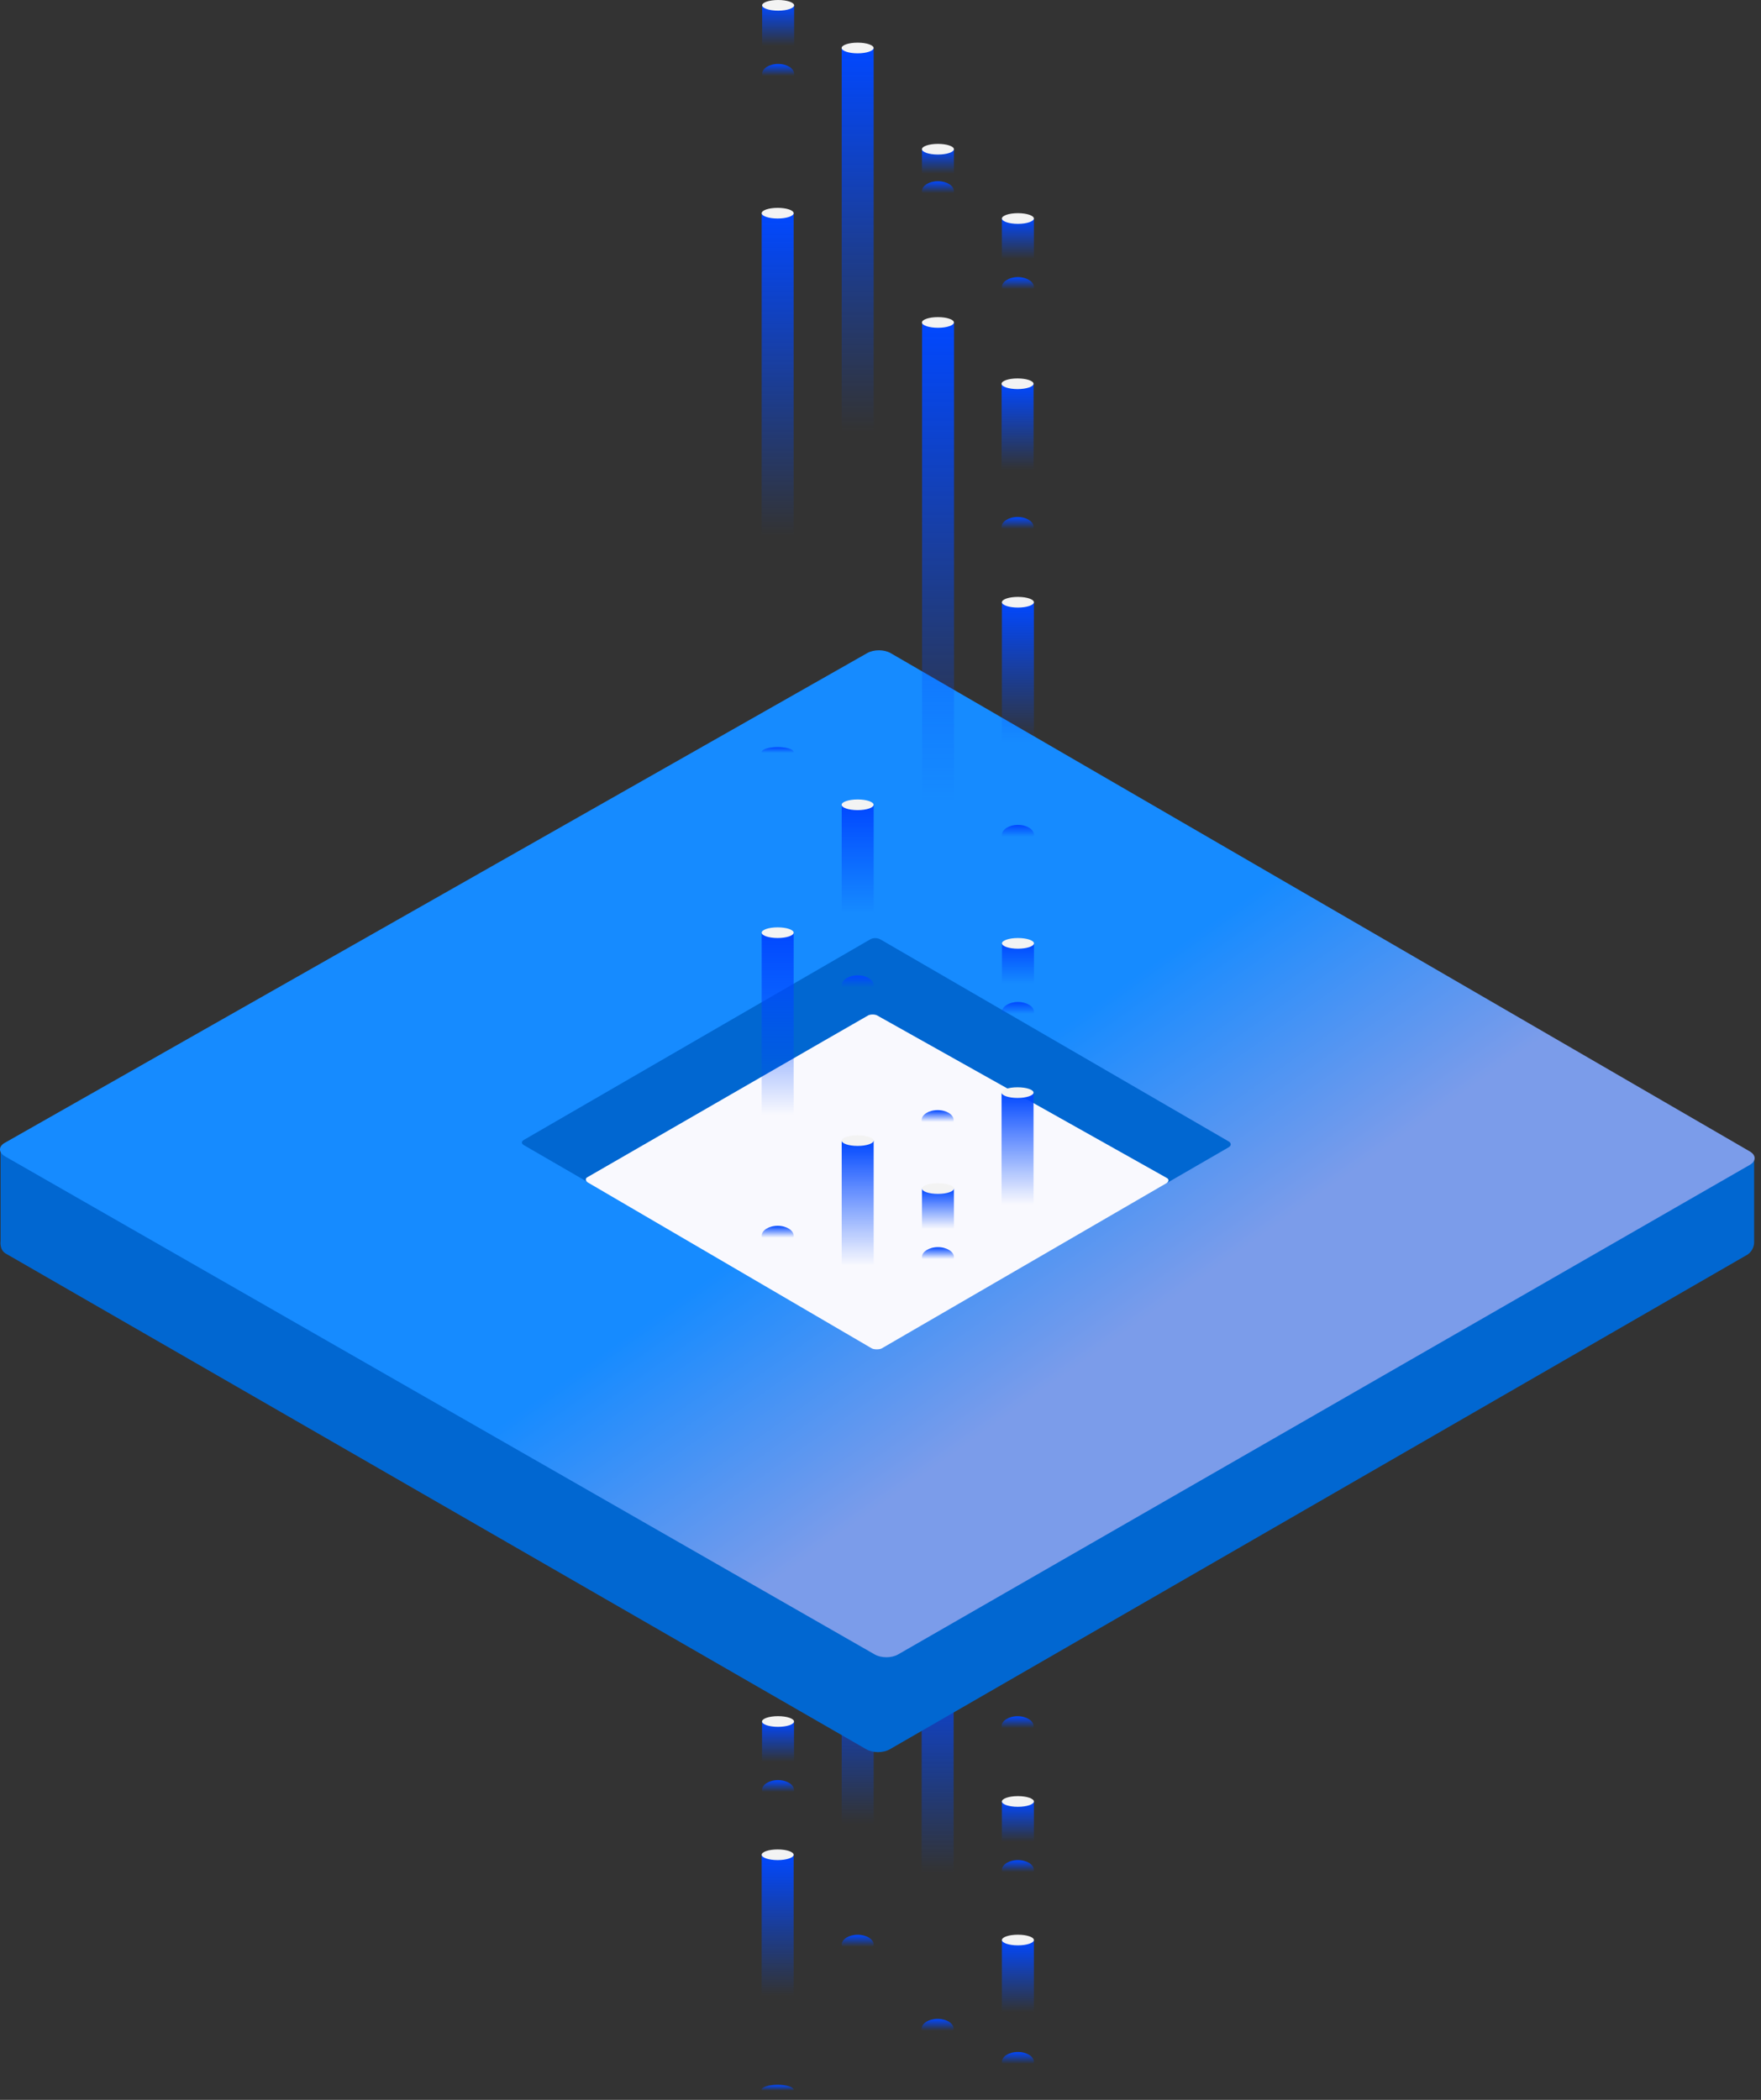 <?xml version="1.0" encoding="UTF-8"?> <svg xmlns="http://www.w3.org/2000/svg" width="234" height="279" viewBox="0 0 234 279" fill="none"><rect x="0" y="0" width="234" height="279" fill="#333333" stroke="none"/> <path fill-rule="evenodd" clip-rule="evenodd" d="M126.718 217.402V269.806H122.469V217.402H126.718Z" fill="url(#paint0_linear_131_1908)"></path> <path fill-rule="evenodd" clip-rule="evenodd" d="M124.593 268.238C125.797 268.238 126.718 268.852 126.718 269.553C126.718 270.255 125.797 270.869 124.593 270.869C123.389 270.869 122.469 270.255 122.469 269.553C122.469 268.852 123.389 268.238 124.593 268.238Z" fill="url(#paint1_linear_131_1908)"></path> <path fill-rule="evenodd" clip-rule="evenodd" d="M116.093 218.117V258.482H111.844V218.117H116.093Z" fill="url(#paint2_linear_131_1908)"></path> <path fill-rule="evenodd" clip-rule="evenodd" d="M113.968 257.066C115.172 257.066 116.093 257.68 116.093 258.382C116.093 259.083 115.172 259.697 113.968 259.697C112.764 259.697 111.844 259.083 111.844 258.382C111.844 257.68 112.764 257.066 113.968 257.066Z" fill="url(#paint3_linear_131_1908)"></path> <path fill-rule="evenodd" clip-rule="evenodd" d="M137.343 205.367V229.445H133.094V205.367H137.343Z" fill="url(#paint4_linear_131_1908)"></path> <path fill-rule="evenodd" clip-rule="evenodd" d="M135.218 228.031C136.422 228.031 137.343 228.645 137.343 229.346C137.343 230.048 136.422 230.662 135.218 230.662C134.014 230.662 133.094 230.048 133.094 229.346C133.094 228.645 134.014 228.031 135.218 228.031Z" fill="url(#paint5_linear_131_1908)"></path> <path fill-rule="evenodd" clip-rule="evenodd" d="M0.079 164.88L0.079 152.656C0.079 152.656 116.426 100.429 117.295 100.925L233.085 153.832V165.148C233.085 165.148 233.085 166.277 231.957 166.841L118.227 232.428C117.357 232.925 115.991 232.925 115.122 232.428L0.762 166.556C-0.107 166.059 0.079 164.88 0.079 164.88Z" fill="#0167D1"></path> <path fill-rule="evenodd" clip-rule="evenodd" d="M0.622 151.852L115.236 86.775C116.106 86.278 117.471 86.278 118.341 86.775L232.501 152.98C233.37 153.477 233.37 154.284 232.501 154.781L119.334 219.822C118.465 220.319 117.099 220.319 116.23 219.822L0.684 153.652C-0.185 153.156 -0.248 152.348 0.622 151.852Z" fill="url(#paint6_linear_131_1908)"></path> <path fill-rule="evenodd" clip-rule="evenodd" d="M69.609 151.459L115.655 124.8C115.998 124.593 116.547 124.593 116.959 124.8L163.279 151.666C163.623 151.874 163.623 152.22 163.279 152.428L117.302 179.017C116.959 179.225 116.41 179.225 115.998 179.017L69.609 152.151C69.266 151.943 69.266 151.666 69.609 151.459Z" fill="#0167D1"></path> <path fill-rule="evenodd" clip-rule="evenodd" d="M78.075 156.401C78.075 156.401 115.068 135.061 115.376 134.908C115.685 134.755 116.224 134.755 116.533 134.908C116.841 135.061 155.033 156.507 155.033 156.507C155.342 156.66 155.342 156.966 155.033 157.196L117.147 179.168C116.838 179.321 116.169 179.321 115.86 179.168L78.075 157.091C77.767 156.861 77.767 156.554 78.075 156.401Z" fill="#F9F9FE"></path> <path fill-rule="evenodd" clip-rule="evenodd" d="M105.46 246.438V277.654H101.211V246.438H105.46Z" fill="url(#paint7_linear_131_1908)"></path> <path fill-rule="evenodd" clip-rule="evenodd" d="M103.335 277.004C104.539 277.004 105.46 277.307 105.46 277.654C105.46 278.001 104.539 278.305 103.335 278.305C102.132 278.305 101.211 278.001 101.211 277.654C101.211 277.307 102.132 277.004 103.335 277.004Z" fill="url(#paint8_linear_131_1908)"></path> <path fill-rule="evenodd" clip-rule="evenodd" d="M103.335 245.73C104.539 245.73 105.46 246.061 105.46 246.439C105.46 246.816 104.539 247.147 103.335 247.147C102.132 247.147 101.211 246.816 101.211 246.439C101.211 246.061 102.132 245.73 103.335 245.73Z" fill="#F3F3F3"></path> <path fill-rule="evenodd" clip-rule="evenodd" d="M126.772 42.844V148.714H122.523V42.844H126.772Z" fill="url(#paint9_linear_131_1908)"></path> <path fill-rule="evenodd" clip-rule="evenodd" d="M124.593 147.5C125.797 147.5 126.718 148.114 126.718 148.815C126.718 149.517 125.797 150.13 124.593 150.13C123.389 150.13 122.469 149.517 122.469 148.815C122.469 148.114 123.389 147.5 124.593 147.5Z" fill="url(#paint10_linear_131_1908)"></path> <path fill-rule="evenodd" clip-rule="evenodd" d="M137.39 125.344V134.297H133.141V125.344H137.39Z" fill="url(#paint11_linear_131_1908)"></path> <path fill-rule="evenodd" clip-rule="evenodd" d="M135.265 133.133C136.469 133.133 137.39 133.747 137.39 134.448C137.39 135.149 136.469 135.763 135.265 135.763C134.061 135.763 133.141 135.149 133.141 134.448C133.141 133.747 134.061 133.133 135.265 133.133Z" fill="url(#paint12_linear_131_1908)"></path> <path fill-rule="evenodd" clip-rule="evenodd" d="M135.265 109.602C136.469 109.602 137.39 110.215 137.39 110.917C137.39 111.618 136.469 112.232 135.265 112.232C134.061 112.232 133.141 111.618 133.141 110.917C133.141 110.215 134.061 109.602 135.265 109.602Z" fill="url(#paint13_linear_131_1908)"></path> <path fill-rule="evenodd" clip-rule="evenodd" d="M135.265 124.633C136.469 124.633 137.39 124.963 137.39 125.341C137.39 125.719 136.469 126.049 135.265 126.049C134.061 126.049 133.141 125.719 133.141 125.341C133.141 124.963 134.061 124.633 135.265 124.633Z" fill="#F3F3F3"></path> <path fill-rule="evenodd" clip-rule="evenodd" d="M105.522 0.707V9.66H101.273V0.707H105.522Z" fill="url(#paint14_linear_131_1908)"></path> <path fill-rule="evenodd" clip-rule="evenodd" d="M103.398 8.496C104.602 8.496 105.522 9.11 105.522 9.811C105.522 10.513 104.602 11.126 103.398 11.126C102.194 11.126 101.273 10.513 101.273 9.811C101.273 9.11 102.194 8.496 103.398 8.496Z" fill="url(#paint15_linear_131_1908)"></path> <path fill-rule="evenodd" clip-rule="evenodd" d="M103.398 0C104.602 0 105.522 0.33 105.522 0.708C105.522 1.086 104.602 1.416 103.398 1.416C102.194 1.416 101.273 1.086 101.273 0.708C101.273 0.33 102.194 0 103.398 0Z" fill="#F3F3F3"></path> <path fill-rule="evenodd" clip-rule="evenodd" d="M105.507 228.73V237.684H101.258V228.73H105.507Z" fill="url(#paint16_linear_131_1908)"></path> <path fill-rule="evenodd" clip-rule="evenodd" d="M103.382 236.52C104.586 236.52 105.507 237.133 105.507 237.835C105.507 238.536 104.586 239.15 103.382 239.15C102.178 239.15 101.258 238.536 101.258 237.835C101.258 237.133 102.178 236.52 103.382 236.52Z" fill="url(#paint17_linear_131_1908)"></path> <path fill-rule="evenodd" clip-rule="evenodd" d="M137.382 80.019V111.236H133.133V80.019H137.382Z" fill="url(#paint18_linear_131_1908)"></path> <path fill-rule="evenodd" clip-rule="evenodd" d="M135.257 79.309C136.461 79.309 137.382 79.639 137.382 80.017C137.382 80.394 136.461 80.725 135.257 80.725C134.053 80.725 133.133 80.394 133.133 80.017C133.133 79.639 134.053 79.309 135.257 79.309Z" fill="#F3F3F3"></path> <path fill-rule="evenodd" clip-rule="evenodd" d="M103.382 228.023C104.586 228.023 105.507 228.354 105.507 228.732C105.507 229.109 104.586 229.44 103.382 229.44C102.178 229.44 101.258 229.109 101.258 228.732C101.258 228.354 102.178 228.023 103.382 228.023Z" fill="#F3F3F3"></path> <path fill-rule="evenodd" clip-rule="evenodd" d="M137.382 239.355V248.309H133.133V239.355H137.382Z" fill="url(#paint19_linear_131_1908)"></path> <path fill-rule="evenodd" clip-rule="evenodd" d="M135.257 247.145C136.461 247.145 137.382 247.758 137.382 248.46C137.382 249.161 136.461 249.775 135.257 249.775C134.053 249.775 133.133 249.161 133.133 248.46C133.133 247.758 134.053 247.145 135.257 247.145Z" fill="url(#paint20_linear_131_1908)"></path> <path fill-rule="evenodd" clip-rule="evenodd" d="M135.257 238.648C136.461 238.648 137.382 238.979 137.382 239.357C137.382 239.734 136.461 240.065 135.257 240.065C134.053 240.065 133.133 239.734 133.133 239.357C133.133 238.979 134.053 238.648 135.257 238.648Z" fill="#F3F3F3"></path> <path fill-rule="evenodd" clip-rule="evenodd" d="M137.382 29.031V37.984H133.133V29.031H137.382Z" fill="url(#paint21_linear_131_1908)"></path> <path fill-rule="evenodd" clip-rule="evenodd" d="M135.257 36.82C136.461 36.82 137.382 37.434 137.382 38.136C137.382 38.837 136.461 39.451 135.257 39.451C134.053 39.451 133.133 38.837 133.133 38.136C133.133 37.434 134.053 36.82 135.257 36.82Z" fill="url(#paint22_linear_131_1908)"></path> <path fill-rule="evenodd" clip-rule="evenodd" d="M135.257 28.324C136.461 28.324 137.382 28.655 137.382 29.032C137.382 29.41 136.461 29.741 135.257 29.741C134.053 29.741 133.133 29.41 133.133 29.032C133.133 28.655 134.053 28.324 135.257 28.324Z" fill="#F3F3F3"></path> <path fill-rule="evenodd" clip-rule="evenodd" d="M137.382 257.766V273.8C135.722 273.8 134.792 273.8 133.133 273.8V257.766H137.382Z" fill="url(#paint23_linear_131_1908)"></path> <path fill-rule="evenodd" clip-rule="evenodd" d="M135.257 272.641C136.461 272.641 137.382 273.254 137.382 273.956C137.382 274.657 136.461 275.271 135.257 275.271C134.053 275.271 133.133 274.657 133.133 273.956C133.133 273.254 134.053 272.641 135.257 272.641Z" fill="url(#paint24_linear_131_1908)"></path> <path fill-rule="evenodd" clip-rule="evenodd" d="M135.257 257.059C136.461 257.059 137.382 257.389 137.382 257.767C137.382 258.144 136.461 258.475 135.257 258.475C134.053 258.475 133.133 258.144 133.133 257.767C133.133 257.389 134.053 257.059 135.257 257.059Z" fill="#F3F3F3"></path> <path fill-rule="evenodd" clip-rule="evenodd" d="M126.757 19.824V25.237C125.097 25.237 124.167 25.237 122.508 25.237V19.824H126.757Z" fill="url(#paint25_linear_131_1908)"></path> <path fill-rule="evenodd" clip-rule="evenodd" d="M124.632 24.078C125.836 24.078 126.757 24.692 126.757 25.393C126.757 26.095 125.836 26.708 124.632 26.708C123.428 26.708 122.508 26.095 122.508 25.393C122.508 24.692 123.428 24.078 124.632 24.078Z" fill="url(#paint26_linear_131_1908)"></path> <path fill-rule="evenodd" clip-rule="evenodd" d="M124.632 19.117C125.836 19.117 126.757 19.448 126.757 19.825C126.757 20.203 125.836 20.534 124.632 20.534C123.428 20.534 122.508 20.203 122.508 19.825C122.508 19.448 123.428 19.117 124.632 19.117Z" fill="#F3F3F3"></path> <path fill-rule="evenodd" clip-rule="evenodd" d="M126.757 157.918V166.871H122.508V157.918H126.757Z" fill="url(#paint27_linear_131_1908)"></path> <path fill-rule="evenodd" clip-rule="evenodd" d="M124.632 165.707C125.836 165.707 126.757 166.321 126.757 167.022C126.757 167.724 125.836 168.337 124.632 168.337C123.428 168.337 122.508 167.724 122.508 167.022C122.508 166.321 123.428 165.707 124.632 165.707Z" fill="url(#paint28_linear_131_1908)"></path> <path fill-rule="evenodd" clip-rule="evenodd" d="M124.632 157.211C125.836 157.211 126.757 157.541 126.757 157.919C126.757 158.297 125.836 158.627 124.632 158.627C123.428 158.627 122.508 158.297 122.508 157.919C122.508 157.541 123.428 157.211 124.632 157.211Z" fill="#F3F3F3"></path> <path fill-rule="evenodd" clip-rule="evenodd" d="M124.632 42.137C125.836 42.137 126.757 42.467 126.757 42.845C126.757 43.223 125.836 43.553 124.632 43.553C123.428 43.553 122.508 43.223 122.508 42.845C122.508 42.467 123.428 42.137 124.632 42.137Z" fill="#F3F3F3"></path> <path fill-rule="evenodd" clip-rule="evenodd" d="M116.093 6.383V91.362H111.844V6.383H116.093Z" fill="url(#paint29_linear_131_1908)"></path> <path fill-rule="evenodd" clip-rule="evenodd" d="M113.96 5.668C115.164 5.668 116.085 5.998 116.085 6.376C116.085 6.754 115.164 7.084 113.96 7.084C112.757 7.084 111.836 6.754 111.836 6.376C111.836 5.998 112.757 5.668 113.96 5.668Z" fill="#F3F3F3"></path> <path fill-rule="evenodd" clip-rule="evenodd" d="M105.46 123.922V164.287H101.211V123.922H105.46Z" fill="url(#paint30_linear_131_1908)"></path> <path fill-rule="evenodd" clip-rule="evenodd" d="M103.335 162.871C104.539 162.871 105.46 163.485 105.46 164.186C105.46 164.888 104.539 165.501 103.335 165.501C102.132 165.501 101.211 164.888 101.211 164.186C101.211 163.485 102.132 162.871 103.335 162.871Z" fill="url(#paint31_linear_131_1908)"></path> <path fill-rule="evenodd" clip-rule="evenodd" d="M103.335 123.215C104.539 123.215 105.46 123.545 105.46 123.923C105.46 124.301 104.539 124.631 103.335 124.631C102.132 124.631 101.211 124.301 101.211 123.923C101.211 123.545 102.132 123.215 103.335 123.215Z" fill="#F3F3F3"></path> <path fill-rule="evenodd" clip-rule="evenodd" d="M116.093 106.93V131.007H111.844V106.93H116.093Z" fill="url(#paint32_linear_131_1908)"></path> <path fill-rule="evenodd" clip-rule="evenodd" d="M113.968 129.594C115.172 129.594 116.093 130.207 116.093 130.909C116.093 131.61 115.172 132.224 113.968 132.224C112.764 132.224 111.844 131.61 111.844 130.909C111.844 130.207 112.764 129.594 113.968 129.594Z" fill="url(#paint33_linear_131_1908)"></path> <path fill-rule="evenodd" clip-rule="evenodd" d="M113.96 106.223C115.164 106.223 116.085 106.553 116.085 106.931C116.085 107.309 115.164 107.639 113.96 107.639C112.757 107.639 111.836 107.309 111.836 106.931C111.836 106.553 112.757 106.223 113.96 106.223Z" fill="#F3F3F3"></path> <path fill-rule="evenodd" clip-rule="evenodd" d="M137.343 50.988V70.109H133.094V50.988H137.343Z" fill="url(#paint34_linear_131_1908)"></path> <path fill-rule="evenodd" clip-rule="evenodd" d="M135.218 68.691C136.422 68.691 137.343 69.305 137.343 70.007C137.343 70.708 136.422 71.322 135.218 71.322C134.014 71.322 133.094 70.708 133.094 70.007C133.094 69.305 134.014 68.691 135.218 68.691Z" fill="url(#paint35_linear_131_1908)"></path> <path fill-rule="evenodd" clip-rule="evenodd" d="M135.21 50.281C136.414 50.281 137.335 50.612 137.335 50.989C137.335 51.367 136.414 51.698 135.21 51.698C134.007 51.698 133.086 51.367 133.086 50.989C133.086 50.612 134.007 50.281 135.21 50.281Z" fill="#F3F3F3"></path> <path fill-rule="evenodd" clip-rule="evenodd" d="M137.335 145.172V167.479L133.086 169.957V145.172H137.335Z" fill="url(#paint36_linear_131_1908)"></path> <path fill-rule="evenodd" clip-rule="evenodd" d="M135.21 144.465C136.414 144.465 137.335 144.795 137.335 145.173C137.335 145.551 136.414 145.881 135.21 145.881C134.007 145.881 133.086 145.551 133.086 145.173C133.086 144.795 134.007 144.465 135.21 144.465Z" fill="#F3F3F3"></path> <path fill-rule="evenodd" clip-rule="evenodd" d="M116.093 151.551V179.267L111.844 176.785V151.551H116.093Z" fill="url(#paint37_linear_131_1908)"></path> <path fill-rule="evenodd" clip-rule="evenodd" d="M113.96 150.84C115.164 150.84 116.085 151.17 116.085 151.548C116.085 151.926 115.164 152.256 113.96 152.256C112.757 152.256 111.836 151.926 111.836 151.548C111.836 151.17 112.757 150.84 113.96 150.84Z" fill="#F3F3F3"></path> <path fill-rule="evenodd" clip-rule="evenodd" d="M105.46 28.328V99.852H101.211V28.328H105.46Z" fill="url(#paint38_linear_131_1908)"></path> <path fill-rule="evenodd" clip-rule="evenodd" d="M103.335 99.262C104.539 99.262 105.46 99.565 105.46 99.912C105.46 100.259 104.539 100.562 103.335 100.562C102.132 100.562 101.211 100.259 101.211 99.912C101.211 99.565 102.132 99.262 103.335 99.262Z" fill="url(#paint39_linear_131_1908)"></path> <path fill-rule="evenodd" clip-rule="evenodd" d="M103.335 27.617C104.539 27.617 105.46 27.948 105.46 28.325C105.46 28.703 104.539 29.034 103.335 29.034C102.132 29.034 101.211 28.703 101.211 28.325C101.211 27.948 102.132 27.617 103.335 27.617Z" fill="#F3F3F3"></path> <defs> <linearGradient id="paint0_linear_131_1908" x1="124.593" y1="217.402" x2="124.593" y2="269.806" gradientUnits="userSpaceOnUse"> <stop stop-color="#0148FF"></stop> <stop offset="0.6" stop-color="#0148FF" stop-opacity="0"></stop> </linearGradient> <linearGradient id="paint1_linear_131_1908" x1="124.593" y1="268.238" x2="124.593" y2="270.869" gradientUnits="userSpaceOnUse"> <stop stop-color="#0148FF"></stop> <stop offset="0.6" stop-color="#0148FF" stop-opacity="0"></stop> </linearGradient> <linearGradient id="paint2_linear_131_1908" x1="113.968" y1="218.117" x2="113.968" y2="258.482" gradientUnits="userSpaceOnUse"> <stop stop-color="#0148FF"></stop> <stop offset="0.6" stop-color="#0148FF" stop-opacity="0"></stop> </linearGradient> <linearGradient id="paint3_linear_131_1908" x1="113.968" y1="257.066" x2="113.968" y2="259.697" gradientUnits="userSpaceOnUse"> <stop stop-color="#0148FF"></stop> <stop offset="0.6" stop-color="#0148FF" stop-opacity="0"></stop> </linearGradient> <linearGradient id="paint4_linear_131_1908" x1="135.218" y1="205.367" x2="135.218" y2="229.445" gradientUnits="userSpaceOnUse"> <stop stop-color="#0148FF"></stop> <stop offset="0.6" stop-color="#0148FF" stop-opacity="0"></stop> </linearGradient> <linearGradient id="paint5_linear_131_1908" x1="135.218" y1="228.031" x2="135.218" y2="230.662" gradientUnits="userSpaceOnUse"> <stop stop-color="#0148FF"></stop> <stop offset="0.6" stop-color="#0148FF" stop-opacity="0"></stop> </linearGradient> <linearGradient id="paint6_linear_131_1908" x1="97" y1="97.5" x2="186.5" y2="224" gradientUnits="userSpaceOnUse"> <stop offset="0.37" stop-color="#168BFF"></stop> <stop offset="0.615" stop-color="#7B9CEA"></stop> </linearGradient> <linearGradient id="paint7_linear_131_1908" x1="103.335" y1="246.438" x2="103.335" y2="277.654" gradientUnits="userSpaceOnUse"> <stop stop-color="#0148FF"></stop> <stop offset="0.6" stop-color="#0148FF" stop-opacity="0"></stop> </linearGradient> <linearGradient id="paint8_linear_131_1908" x1="103.335" y1="277.004" x2="103.335" y2="278.305" gradientUnits="userSpaceOnUse"> <stop stop-color="#0148FF"></stop> <stop offset="0.6" stop-color="#0148FF" stop-opacity="0"></stop> </linearGradient> <linearGradient id="paint9_linear_131_1908" x1="124.648" y1="42.844" x2="124.648" y2="148.714" gradientUnits="userSpaceOnUse"> <stop stop-color="#0148FF"></stop> <stop offset="0.6" stop-color="#0148FF" stop-opacity="0"></stop> </linearGradient> <linearGradient id="paint10_linear_131_1908" x1="124.593" y1="147.5" x2="124.593" y2="150.13" gradientUnits="userSpaceOnUse"> <stop stop-color="#0148FF"></stop> <stop offset="0.6" stop-color="#0148FF" stop-opacity="0"></stop> </linearGradient> <linearGradient id="paint11_linear_131_1908" x1="135.265" y1="125.344" x2="135.265" y2="134.297" gradientUnits="userSpaceOnUse"> <stop stop-color="#0148FF"></stop> <stop offset="0.6" stop-color="#0148FF" stop-opacity="0"></stop> </linearGradient> <linearGradient id="paint12_linear_131_1908" x1="135.265" y1="133.133" x2="135.265" y2="135.763" gradientUnits="userSpaceOnUse"> <stop stop-color="#0148FF"></stop> <stop offset="0.6" stop-color="#0148FF" stop-opacity="0"></stop> </linearGradient> <linearGradient id="paint13_linear_131_1908" x1="135.265" y1="109.602" x2="135.265" y2="112.232" gradientUnits="userSpaceOnUse"> <stop stop-color="#0148FF"></stop> <stop offset="0.6" stop-color="#0148FF" stop-opacity="0"></stop> </linearGradient> <linearGradient id="paint14_linear_131_1908" x1="103.398" y1="0.707" x2="103.398" y2="9.66" gradientUnits="userSpaceOnUse"> <stop stop-color="#0148FF"></stop> <stop offset="0.6" stop-color="#0148FF" stop-opacity="0"></stop> </linearGradient> <linearGradient id="paint15_linear_131_1908" x1="103.398" y1="8.496" x2="103.398" y2="11.126" gradientUnits="userSpaceOnUse"> <stop stop-color="#0148FF"></stop> <stop offset="0.6" stop-color="#0148FF" stop-opacity="0"></stop> </linearGradient> <linearGradient id="paint16_linear_131_1908" x1="103.382" y1="228.73" x2="103.382" y2="237.684" gradientUnits="userSpaceOnUse"> <stop stop-color="#0148FF"></stop> <stop offset="0.6" stop-color="#0148FF" stop-opacity="0"></stop> </linearGradient> <linearGradient id="paint17_linear_131_1908" x1="103.382" y1="236.52" x2="103.382" y2="239.15" gradientUnits="userSpaceOnUse"> <stop stop-color="#0148FF"></stop> <stop offset="0.6" stop-color="#0148FF" stop-opacity="0"></stop> </linearGradient> <linearGradient id="paint18_linear_131_1908" x1="135.257" y1="80.019" x2="135.257" y2="111.236" gradientUnits="userSpaceOnUse"> <stop stop-color="#0148FF"></stop> <stop offset="0.6" stop-color="#0148FF" stop-opacity="0"></stop> </linearGradient> <linearGradient id="paint19_linear_131_1908" x1="135.257" y1="239.355" x2="135.257" y2="248.309" gradientUnits="userSpaceOnUse"> <stop stop-color="#0148FF"></stop> <stop offset="0.6" stop-color="#0148FF" stop-opacity="0"></stop> </linearGradient> <linearGradient id="paint20_linear_131_1908" x1="135.257" y1="247.145" x2="135.257" y2="249.775" gradientUnits="userSpaceOnUse"> <stop stop-color="#0148FF"></stop> <stop offset="0.6" stop-color="#0148FF" stop-opacity="0"></stop> </linearGradient> <linearGradient id="paint21_linear_131_1908" x1="135.257" y1="29.031" x2="135.257" y2="37.984" gradientUnits="userSpaceOnUse"> <stop stop-color="#0148FF"></stop> <stop offset="0.6" stop-color="#0148FF" stop-opacity="0"></stop> </linearGradient> <linearGradient id="paint22_linear_131_1908" x1="135.257" y1="36.82" x2="135.257" y2="39.451" gradientUnits="userSpaceOnUse"> <stop stop-color="#0148FF"></stop> <stop offset="0.6" stop-color="#0148FF" stop-opacity="0"></stop> </linearGradient> <linearGradient id="paint23_linear_131_1908" x1="135.257" y1="257.766" x2="135.257" y2="273.8" gradientUnits="userSpaceOnUse"> <stop stop-color="#0148FF"></stop> <stop offset="0.6" stop-color="#0148FF" stop-opacity="0"></stop> </linearGradient> <linearGradient id="paint24_linear_131_1908" x1="135.257" y1="272.641" x2="135.257" y2="275.271" gradientUnits="userSpaceOnUse"> <stop stop-color="#0148FF"></stop> <stop offset="0.6" stop-color="#0148FF" stop-opacity="0"></stop> </linearGradient> <linearGradient id="paint25_linear_131_1908" x1="124.632" y1="19.824" x2="124.632" y2="25.237" gradientUnits="userSpaceOnUse"> <stop stop-color="#0148FF"></stop> <stop offset="0.6" stop-color="#0148FF" stop-opacity="0"></stop> </linearGradient> <linearGradient id="paint26_linear_131_1908" x1="124.632" y1="24.078" x2="124.632" y2="26.708" gradientUnits="userSpaceOnUse"> <stop stop-color="#0148FF"></stop> <stop offset="0.6" stop-color="#0148FF" stop-opacity="0"></stop> </linearGradient> <linearGradient id="paint27_linear_131_1908" x1="124.632" y1="157.918" x2="124.632" y2="166.871" gradientUnits="userSpaceOnUse"> <stop stop-color="#0148FF"></stop> <stop offset="0.6" stop-color="#0148FF" stop-opacity="0"></stop> </linearGradient> <linearGradient id="paint28_linear_131_1908" x1="124.632" y1="165.707" x2="124.632" y2="168.337" gradientUnits="userSpaceOnUse"> <stop stop-color="#0148FF"></stop> <stop offset="0.6" stop-color="#0148FF" stop-opacity="0"></stop> </linearGradient> <linearGradient id="paint29_linear_131_1908" x1="113.968" y1="6.383" x2="113.968" y2="91.362" gradientUnits="userSpaceOnUse"> <stop stop-color="#0148FF"></stop> <stop offset="0.6" stop-color="#0148FF" stop-opacity="0"></stop> </linearGradient> <linearGradient id="paint30_linear_131_1908" x1="103.335" y1="123.922" x2="103.335" y2="164.287" gradientUnits="userSpaceOnUse"> <stop stop-color="#0148FF"></stop> <stop offset="0.6" stop-color="#0148FF" stop-opacity="0"></stop> </linearGradient> <linearGradient id="paint31_linear_131_1908" x1="103.335" y1="162.871" x2="103.335" y2="165.501" gradientUnits="userSpaceOnUse"> <stop stop-color="#0148FF"></stop> <stop offset="0.6" stop-color="#0148FF" stop-opacity="0"></stop> </linearGradient> <linearGradient id="paint32_linear_131_1908" x1="113.968" y1="106.93" x2="113.968" y2="131.007" gradientUnits="userSpaceOnUse"> <stop stop-color="#0148FF"></stop> <stop offset="0.6" stop-color="#0148FF" stop-opacity="0"></stop> </linearGradient> <linearGradient id="paint33_linear_131_1908" x1="113.968" y1="129.594" x2="113.968" y2="132.224" gradientUnits="userSpaceOnUse"> <stop stop-color="#0148FF"></stop> <stop offset="0.6" stop-color="#0148FF" stop-opacity="0"></stop> </linearGradient> <linearGradient id="paint34_linear_131_1908" x1="135.218" y1="50.988" x2="135.218" y2="70.109" gradientUnits="userSpaceOnUse"> <stop stop-color="#0148FF"></stop> <stop offset="0.6" stop-color="#0148FF" stop-opacity="0"></stop> </linearGradient> <linearGradient id="paint35_linear_131_1908" x1="135.218" y1="68.691" x2="135.218" y2="71.322" gradientUnits="userSpaceOnUse"> <stop stop-color="#0148FF"></stop> <stop offset="0.6" stop-color="#0148FF" stop-opacity="0"></stop> </linearGradient> <linearGradient id="paint36_linear_131_1908" x1="135.21" y1="145.172" x2="135.21" y2="169.957" gradientUnits="userSpaceOnUse"> <stop stop-color="#0148FF"></stop> <stop offset="0.6" stop-color="#0148FF" stop-opacity="0"></stop> </linearGradient> <linearGradient id="paint37_linear_131_1908" x1="113.968" y1="151.551" x2="113.968" y2="179.267" gradientUnits="userSpaceOnUse"> <stop stop-color="#0148FF"></stop> <stop offset="0.6" stop-color="#0148FF" stop-opacity="0"></stop> </linearGradient> <linearGradient id="paint38_linear_131_1908" x1="103.335" y1="28.328" x2="103.335" y2="99.852" gradientUnits="userSpaceOnUse"> <stop stop-color="#0148FF"></stop> <stop offset="0.6" stop-color="#0148FF" stop-opacity="0"></stop> </linearGradient> <linearGradient id="paint39_linear_131_1908" x1="103.335" y1="99.262" x2="103.335" y2="100.562" gradientUnits="userSpaceOnUse"> <stop stop-color="#0148FF"></stop> <stop offset="0.6" stop-color="#0148FF" stop-opacity="0"></stop> </linearGradient> </defs> </svg> 